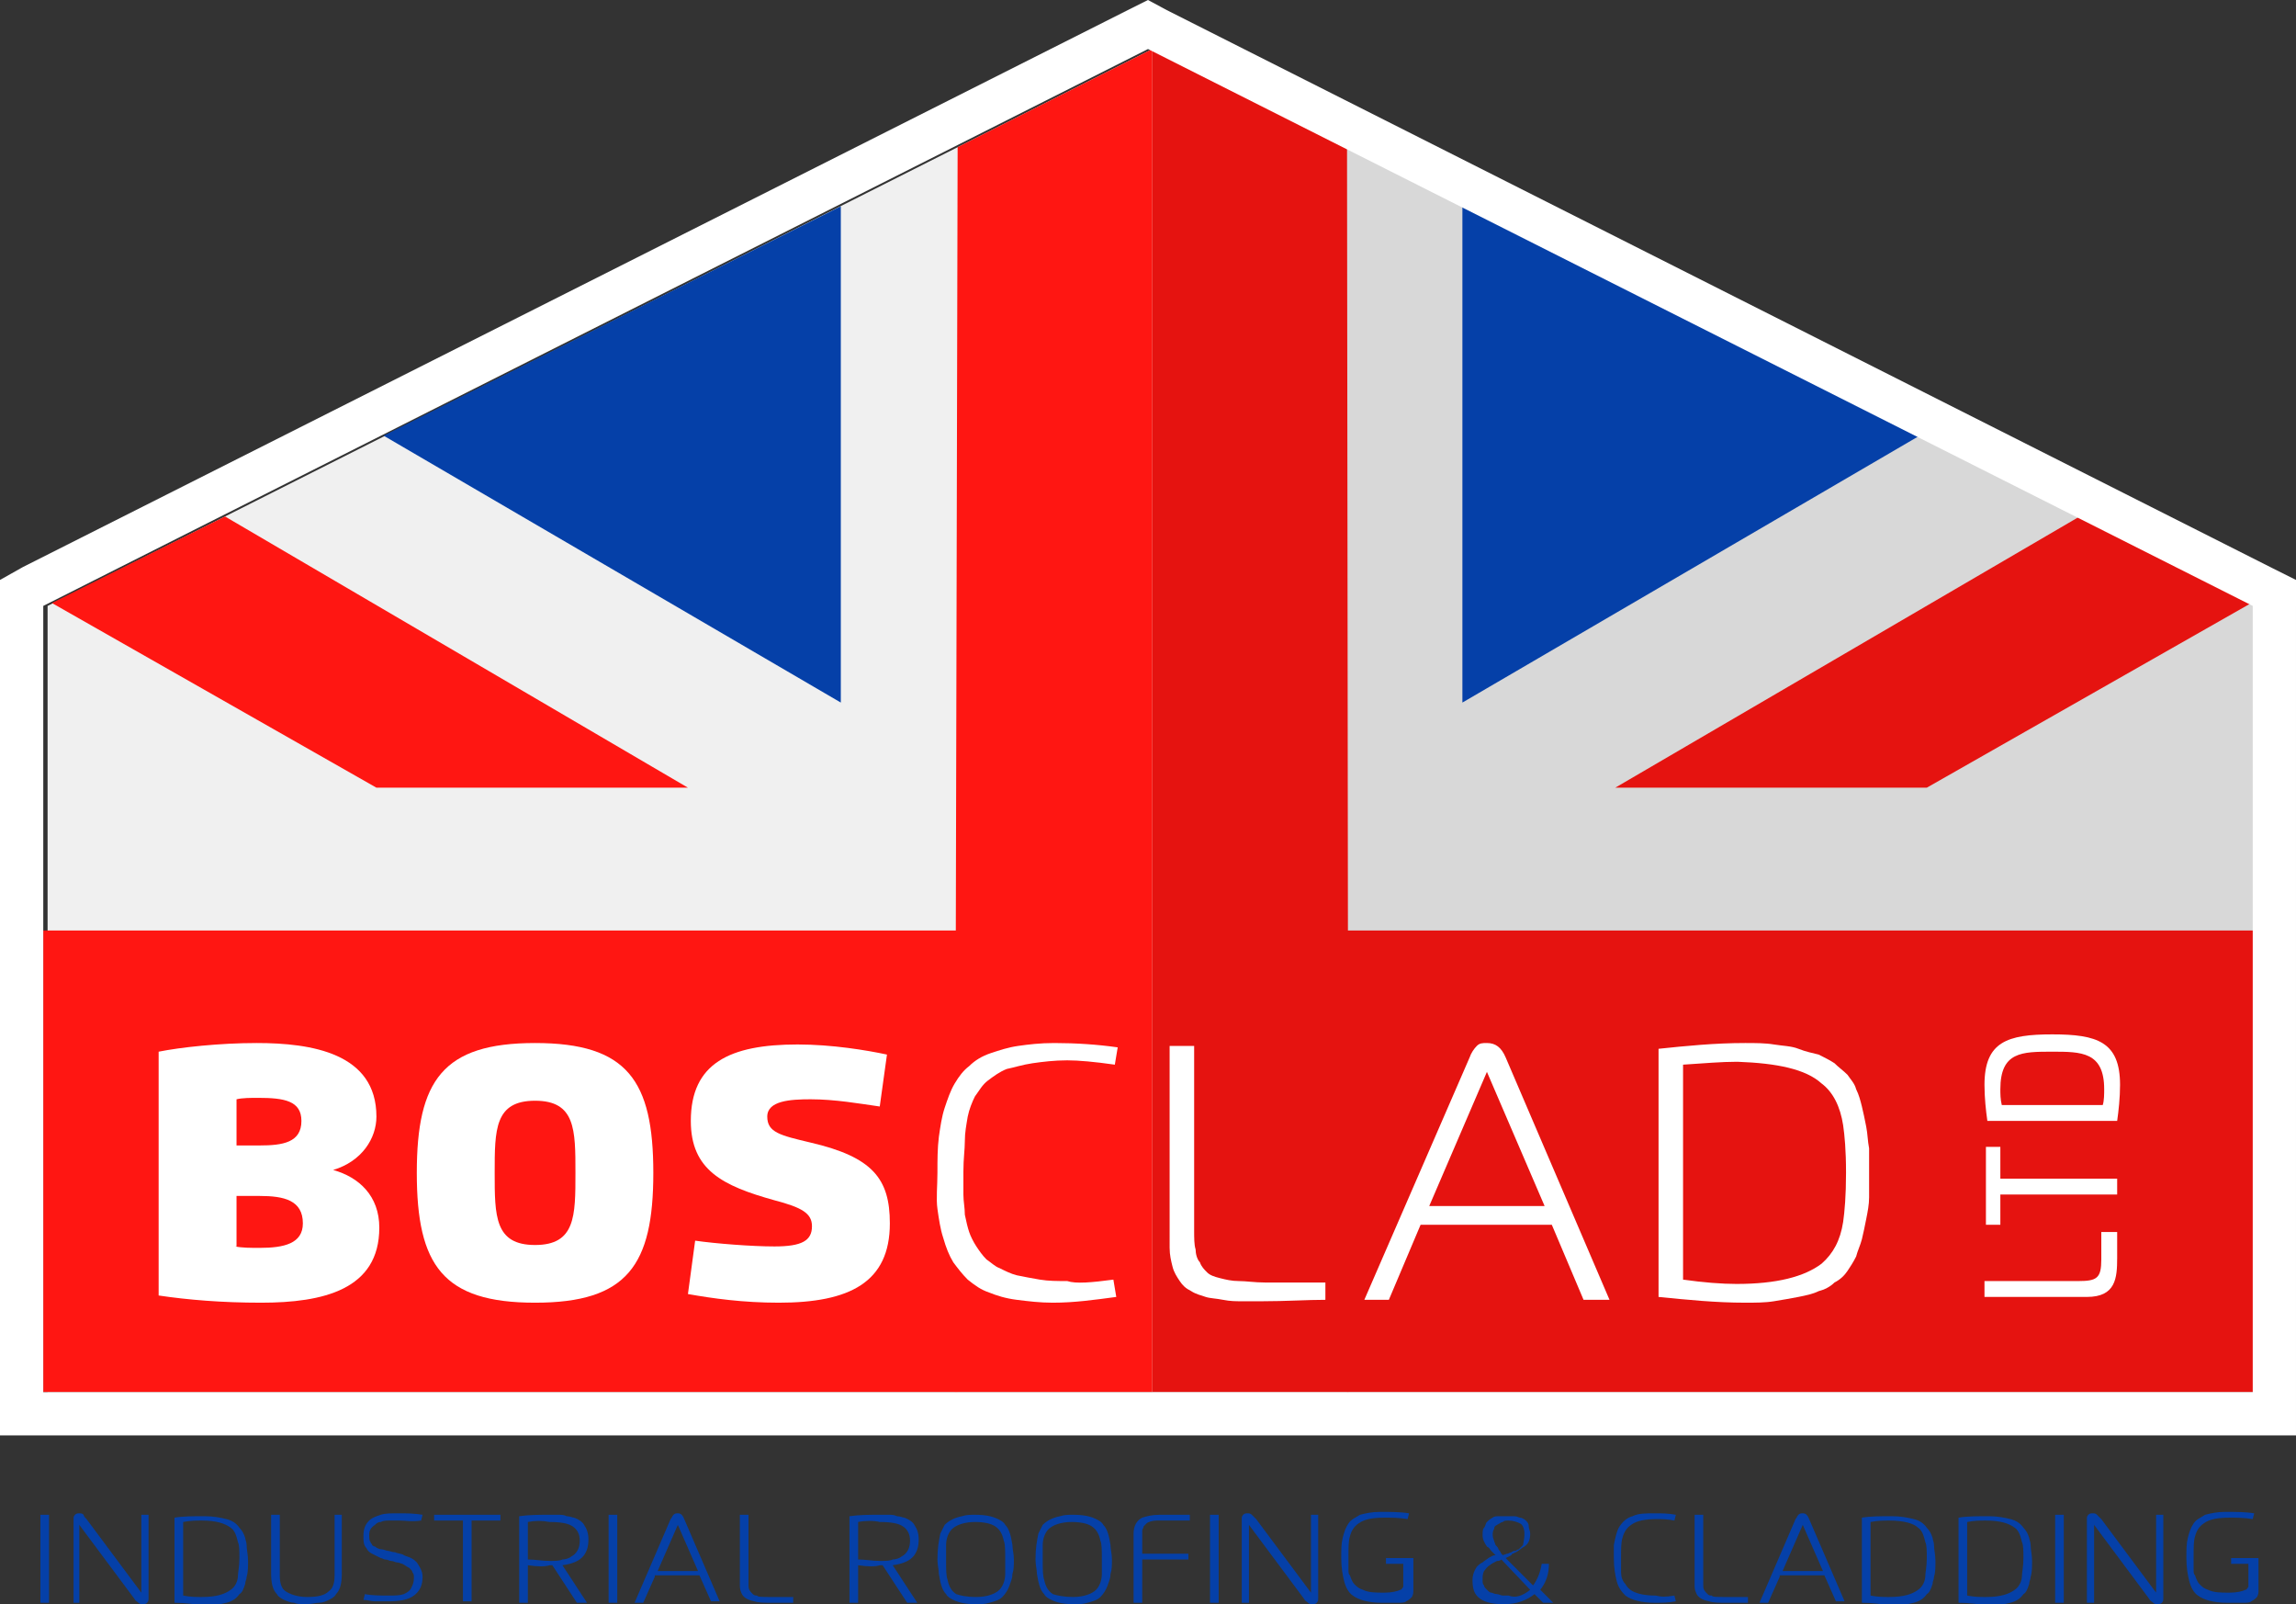 <?xml version="1.0" encoding="utf-8"?>
<!-- Generator: Adobe Illustrator 27.9.0, SVG Export Plug-In . SVG Version: 6.00 Build 0)  -->
<svg version="1.1" xmlns="http://www.w3.org/2000/svg" xmlns:xlink="http://www.w3.org/1999/xlink" x="0px" y="0px"
	 viewBox="0 0 159.2 111.2" style="enable-background:new 0 0 159.2 111.2;" xml:space="preserve">
<rect x="0" y="0" width="159.2" height="111.2" fill="#333333" stroke="none"/>
<style type="text/css">
	.st0{fill:#F0F0F0;}
	.st1{fill:#D8D8D8;}
	.st2{fill-rule:evenodd;clip-rule:evenodd;fill:#FF1612;}
	.st3{fill-rule:evenodd;clip-rule:evenodd;fill:#0540A8;}
	.st4{fill-rule:evenodd;clip-rule:evenodd;fill:#E51310;}
	.st5{fill:none;}
	.st6{fill:#FFFFFF;}
	.st7{fill:#0540A8;}
</style>
<g id="Layer_1">
	<polygon class="st0" points="3.3,42 3.3,96.5 79.9,96.5 156.4,96.5 156.4,42 79.9,3.4 	"/>
	<polygon class="st1" points="79.9,96.5 156.4,96.5 156.4,42 79.9,3.4 	"/>
	<polygon class="st2" points="79.9,3.4 66.4,10.2 66.2,96.5 79.9,96.5 	"/>
	<polygon class="st3" points="58.3,14.3 58.3,48.7 26.6,30.2 	"/>
	<polygon class="st2" points="47.7,54.6 15.6,35.8 3.6,41.8 26.1,54.6 	"/>
	<rect x="3" y="64.5" class="st2" width="63.4" height="32"/>
	<polygon class="st4" points="79.9,3.4 93.4,10.2 93.5,96.5 79.9,96.5 	"/>
	<polygon class="st3" points="101.4,14.3 101.4,48.7 133.1,30.2 	"/>
	<polygon class="st4" points="112,54.6 144.2,35.8 156.1,41.8 133.6,54.6 	"/>
	<rect x="93.4" y="64.5" class="st4" width="63.4" height="32"/>
	<polygon class="st5" points="156.4,96.5 156.4,42 79.9,3.4 3.3,42 3.3,96.5 	"/>
	<polygon class="st5" points="156.2,96.5 156.2,42 79.6,3.4 3,42 3,96.5 	"/>
	<g>
		<g>
			<path class="st6" d="M146.8,85.3c0,0.6,0,1.4,0,1.9c0,1.4-0.1,2.7-2.1,2.7h-7.1v-1.1h6.5c1.3,0,1.6-0.2,1.6-1.5v-1.9H146.8z"/>
			<path class="st6" d="M138.7,79.6v2.1h8.1v1.1h-8.1v2.1h-1v-5.4H138.7z"/>
			<path class="st6" d="M137.8,77.7c-0.1-0.7-0.2-1.6-0.2-2.5c0-3,1.6-3.5,4.7-3.5c3.1,0,4.7,0.5,4.7,3.5c0,0.9-0.1,1.8-0.2,2.5
				H137.8z M138.8,76.6h7c0.1-0.3,0.1-0.8,0.1-1.1c0-2.6-1.6-2.6-3.6-2.6c-2.1,0-3.6,0-3.6,2.6C138.7,75.8,138.7,76.2,138.8,76.6z"
				/>
		</g>
	</g>
	<g>
		<g>
			<path class="st6" d="M26.1,77.4c0,1.5-1,3.1-3,3.7c1.8,0.5,3.2,1.8,3.2,4c0,4.3-3.9,5.2-8.2,5.2c-2.7,0-5.1-0.2-7.1-0.5V72.9
				c1.5-0.3,4.2-0.6,6.8-0.6C21.6,72.3,26.1,73,26.1,77.4z M16.3,86.4c0.5,0.1,1.1,0.1,1.7,0.1c1.7,0,3-0.3,3-1.7
				c0-1.6-1.3-1.9-3-1.9h-1.6V86.4z M16.3,79.4H18c1.6,0,2.9-0.2,2.9-1.7c0-1.4-1.2-1.6-3-1.6c-0.5,0-1.1,0-1.5,0.1V79.4z"/>
			<path class="st6" d="M28.9,81.3c0-6.4,1.8-9,8.2-9s8.2,2.6,8.2,9c0,6.4-1.8,9-8.2,9S28.9,87.7,28.9,81.3z M39.9,81.3
				c0-3,0-5-2.8-5s-2.8,2-2.8,5c0,3,0,5,2.8,5S39.9,84.3,39.9,81.3z"/>
			<path class="st6" d="M56.3,85c0-0.9-0.7-1.3-2.6-1.8c-3.6-1-5.8-2.1-5.8-5.5c0-4,2.7-5.3,7.4-5.3c2.4,0,4.8,0.4,6.2,0.7l-0.5,3.6
				c-1.4-0.2-3.1-0.5-4.8-0.5c-1.4,0-3,0.1-3,1.2c0,1.1,0.9,1.3,3,1.8c4.3,1,5.5,2.5,5.5,5.6c0,4.1-2.8,5.5-7.7,5.5
				c-2.5,0-4.6-0.3-6.3-0.6l0.5-3.7c1.4,0.2,3.9,0.4,5.5,0.4C55.6,86.4,56.3,86,56.3,85z"/>
			<path class="st6" d="M77.2,88.7l0.2,1.2c-1.5,0.2-2.9,0.4-4.4,0.4c-0.9,0-1.7-0.1-2.5-0.2s-1.4-0.3-1.9-0.5
				c-0.6-0.2-1-0.5-1.5-0.9c-0.4-0.4-0.7-0.8-1-1.2c-0.3-0.5-0.5-1-0.7-1.7c-0.2-0.6-0.3-1.3-0.4-2S65,82.2,65,81.3s0-1.7,0.1-2.5
				c0.1-0.7,0.2-1.4,0.4-2c0.2-0.6,0.4-1.2,0.7-1.7s0.6-0.9,1-1.2c0.4-0.4,0.9-0.7,1.5-0.9c0.6-0.2,1.2-0.4,1.9-0.5
				c0.7-0.1,1.5-0.2,2.5-0.2c1.5,0,3,0.1,4.4,0.3l-0.2,1.2c-1.4-0.2-2.5-0.3-3.3-0.3c-0.9,0-1.7,0.1-2.4,0.2s-1.3,0.3-1.8,0.4
				c-0.5,0.2-0.9,0.5-1.3,0.8c-0.4,0.3-0.6,0.7-0.9,1.1c-0.2,0.4-0.4,0.9-0.5,1.4c-0.1,0.6-0.2,1.1-0.2,1.7c0,0.6-0.1,1.2-0.1,2.1
				c0,0.6,0,1.2,0,1.6c0,0.5,0.1,0.9,0.1,1.4c0.1,0.5,0.2,0.9,0.3,1.2c0.1,0.3,0.3,0.7,0.5,1c0.2,0.3,0.4,0.6,0.7,0.9
				c0.3,0.2,0.6,0.5,0.9,0.6c0.4,0.2,0.8,0.4,1.2,0.5c0.5,0.1,1,0.2,1.6,0.3c0.6,0.1,1.2,0.1,1.9,0.1C74.6,89,75.7,88.9,77.2,88.7z"
				/>
			<path class="st6" d="M91.9,88.9v1.2c-1.3,0-2.7,0.1-4.4,0.1c-0.6,0-1.1,0-1.4,0c-0.4,0-0.8,0-1.3-0.1s-0.9-0.1-1.2-0.2
				c-0.3-0.1-0.7-0.2-1-0.4c-0.4-0.2-0.6-0.4-0.8-0.7c-0.2-0.3-0.4-0.6-0.5-1c-0.1-0.4-0.2-0.8-0.2-1.3V72.5h1.7v12.8
				c0,0.5,0,1,0.1,1.3c0,0.3,0.1,0.7,0.3,0.9c0.1,0.3,0.3,0.5,0.5,0.7c0.2,0.2,0.5,0.3,0.9,0.4c0.4,0.1,0.8,0.2,1.3,0.2
				c0.5,0,1.1,0.1,1.8,0.1H91.9z"/>
			<path class="st6" d="M96.3,90.1h-1.7l7.3-16.8c0.1-0.3,0.3-0.6,0.5-0.8c0.2-0.2,0.4-0.2,0.7-0.2c0.6,0,1,0.3,1.3,1l7.2,16.8h-1.8
				l-2.2-5.2h-9.1L96.3,90.1z M99.1,83.6h8l-4-9.3L99.1,83.6z"/>
			<path class="st6" d="M115,89.9V72.7c1.9-0.2,3.9-0.4,6-0.4c0.7,0,1.4,0,2,0.1c0.6,0.1,1.2,0.1,1.7,0.3s1,0.3,1.4,0.4
				c0.4,0.2,0.8,0.4,1.1,0.6c0.3,0.3,0.6,0.5,0.9,0.8c0.2,0.3,0.5,0.6,0.6,1c0.2,0.4,0.3,0.8,0.4,1.2s0.2,0.9,0.3,1.4
				c0.1,0.5,0.1,1,0.2,1.5c0,0.5,0,1.1,0,1.7s0,1.2,0,1.7c0,0.5-0.1,1-0.2,1.5c-0.1,0.5-0.2,1-0.3,1.4s-0.3,0.8-0.4,1.2
				c-0.2,0.4-0.4,0.7-0.6,1c-0.2,0.3-0.5,0.6-0.9,0.8c-0.3,0.3-0.7,0.5-1.1,0.6c-0.4,0.2-0.9,0.3-1.4,0.4c-0.5,0.1-1.1,0.2-1.7,0.3
				c-0.6,0.1-1.3,0.1-2,0.1C119,90.3,117,90.1,115,89.9z M120.4,73.6c-1,0-2.2,0.1-3.7,0.2v14.9c1.4,0.2,2.7,0.3,3.7,0.3
				c2.8,0,4.7-0.5,5.9-1.4c0.8-0.7,1.3-1.6,1.5-2.9c0.1-0.7,0.2-1.8,0.2-3.4s-0.1-2.6-0.2-3.3c-0.2-1.3-0.7-2.3-1.5-2.9
				c-1.1-1-3.1-1.4-5.8-1.5H120.4z"/>
		</g>
	</g>
	<path class="st6" d="M79.6,3.4L156.2,42v54.5L3,96.5V42L79.6,3.4 M79.6,0l-1.4,0.7L1.6,39.3L0,40.2V42v54.5v3h3l153.2,0h3v-3V42
		v-1.8l-1.6-0.8L80.9,0.7L79.6,0L79.6,0z"/>
</g>
<g id="Text">
	<g>
		<g>
			<path class="st7" d="M3.4,111.1H2.8V105h0.6V111.1z"/>
			<path class="st7" d="M6,105.3l3.8,5.1V105h0.5v5.8c0,0.1,0,0.2-0.1,0.3c-0.1,0.1-0.2,0.1-0.3,0.1c-0.1,0-0.2,0-0.3-0.1
				c-0.1-0.1-0.2-0.1-0.3-0.3l-3.8-5.1v5.4H5.1v-5.8c0-0.1,0-0.2,0.1-0.3c0.1-0.1,0.2-0.1,0.3-0.1c0.1,0,0.2,0,0.3,0.1
				C5.8,105.1,5.9,105.2,6,105.3z"/>
			<path class="st7" d="M12.1,111.1v-5.9c0.6-0.1,1.3-0.1,2.1-0.1c0.6,0,1.1,0.1,1.5,0.2s0.7,0.3,0.9,0.6c0.2,0.2,0.3,0.4,0.4,0.7
				c0,0.1,0.1,0.3,0.1,0.5c0,0.3,0.1,0.7,0.1,1.1s0,0.8-0.1,1.1c0,0.2-0.1,0.3-0.1,0.5c-0.1,0.3-0.2,0.6-0.4,0.7
				c-0.2,0.3-0.5,0.5-0.9,0.6s-0.9,0.2-1.5,0.2C13.5,111.2,12.8,111.1,12.1,111.1z M14,105.4L14,105.4c-0.4,0-0.8,0-1.3,0.1v5.1
				c0.5,0.1,0.9,0.1,1.3,0.1c1,0,1.6-0.2,2-0.5c0.3-0.2,0.5-0.6,0.5-1c0-0.2,0.1-0.6,0.1-1.2c0-0.5,0-0.9-0.1-1.1
				c-0.1-0.4-0.2-0.8-0.5-1C15.6,105.6,15,105.4,14,105.4z"/>
			<path class="st7" d="M23.1,105h0.6v4.1c0,0.6-0.1,1.1-0.4,1.4c-0.1,0.2-0.3,0.3-0.5,0.4c-0.2,0.1-0.4,0.2-0.7,0.2
				c-0.2,0-0.5,0.1-0.9,0.1c-0.3,0-0.6,0-0.8-0.1c-0.2,0-0.5-0.1-0.7-0.2c-0.2-0.1-0.4-0.2-0.5-0.4c-0.3-0.3-0.4-0.8-0.4-1.4V105
				h0.6v4.2c0,0.5,0.1,0.9,0.4,1.1c0.3,0.2,0.8,0.4,1.5,0.4c0.7,0,1.2-0.1,1.5-0.4c0.3-0.2,0.4-0.6,0.4-1.1V105z"/>
			<path class="st7" d="M27.7,105.4c-0.3,0-0.5,0-0.7,0c-0.2,0-0.4,0-0.6,0.1c-0.2,0-0.3,0.1-0.4,0.2c-0.3,0.2-0.4,0.4-0.4,0.7
				c0,0.2,0,0.4,0.1,0.5c0,0.1,0.1,0.1,0.1,0.2c0,0,0.1,0.1,0.2,0.1c0.1,0.1,0.3,0.2,0.5,0.2c0.1,0,0.3,0.1,0.4,0.1
				c0.1,0,0.3,0.1,0.5,0.1c0.2,0.1,0.5,0.1,0.6,0.2c0.2,0.1,0.3,0.1,0.5,0.2c0.2,0.1,0.3,0.2,0.4,0.3c0.2,0.3,0.4,0.6,0.4,1
				c0,0.6-0.2,1-0.6,1.3c-0.4,0.3-1,0.4-1.8,0.4c-0.4,0-0.7,0-0.9,0c-0.3,0-0.5-0.1-0.8-0.1l0.1-0.4c0.5,0.1,1.1,0.1,1.6,0.1
				c0.5,0,0.8,0,1.1-0.1c0.2-0.1,0.4-0.2,0.5-0.4c0.1-0.2,0.2-0.4,0.2-0.7c0-0.2,0-0.3-0.1-0.4c0-0.1-0.1-0.2-0.2-0.3
				c-0.2-0.1-0.3-0.2-0.5-0.3c-0.1,0-0.2-0.1-0.4-0.1c-0.1,0-0.2-0.1-0.4-0.1c-0.1,0-0.2-0.1-0.4-0.1c-0.1,0-0.2-0.1-0.3-0.1
				c-0.2-0.1-0.4-0.2-0.6-0.3c-0.2-0.1-0.3-0.2-0.4-0.4c-0.2-0.2-0.2-0.5-0.2-0.8c0-0.5,0.1-0.8,0.4-1.1c0.2-0.2,0.5-0.3,0.8-0.4
				c0.3-0.1,0.7-0.1,1.2-0.1c0.6,0,1.1,0,1.7,0.1l-0.1,0.4C28.6,105.5,28.1,105.4,27.7,105.4z"/>
			<path class="st7" d="M30.2,105h4.5v0.4h-2v5.6h-0.6v-5.6h-2V105z"/>
			<path class="st7" d="M36.6,108.5v2.6H36v-6c0.7-0.1,1.4-0.1,2.1-0.1c0.2,0,0.4,0,0.6,0c0.2,0,0.4,0,0.6,0.1
				c0.2,0,0.4,0.1,0.5,0.1c0.3,0.1,0.6,0.3,0.7,0.5c0.2,0.3,0.3,0.6,0.3,1c0,0.5-0.1,0.8-0.3,1.1c-0.3,0.4-0.8,0.6-1.5,0.7l1.7,2.6
				H40l-1.7-2.6h-0.2C37.8,108.6,37.3,108.6,36.6,108.5z M36.6,105.5v2.6c0.5,0,1,0.1,1.5,0.1c0.4,0,0.7,0,0.9-0.1
				c0.2,0,0.5-0.1,0.6-0.2c0.4-0.2,0.6-0.6,0.6-1.1c0-0.5-0.2-0.8-0.5-1c-0.3-0.2-0.8-0.3-1.6-0.3C37.6,105.4,37.1,105.4,36.6,105.5
				z"/>
			<path class="st7" d="M42.8,111.1h-0.6V105h0.6V111.1z"/>
			<path class="st7" d="M45.4,109.3l-0.8,1.8h-0.6l2.5-5.8c0.1-0.1,0.1-0.2,0.2-0.3s0.2-0.1,0.3-0.1c0.2,0,0.3,0.1,0.4,0.3l2.5,5.8
				h-0.6l-0.8-1.8H45.4z M47,105.7l-1.4,3.2h2.8L47,105.7z"/>
			<path class="st7" d="M53.4,110.7h1.6v0.4c-0.5,0-1,0-1.5,0c-0.5,0-0.9,0-1.2-0.1c-0.5-0.1-0.8-0.3-0.9-0.6
				c-0.1-0.2-0.1-0.4-0.1-0.6V105h0.6v4.4c0,0.2,0,0.3,0,0.5c0,0.3,0.1,0.4,0.3,0.6c0.1,0.1,0.2,0.1,0.3,0.1
				C52.5,110.7,52.9,110.7,53.4,110.7z"/>
			<path class="st7" d="M59.5,108.5v2.6h-0.6v-6c0.7-0.1,1.4-0.1,2.1-0.1c0.2,0,0.4,0,0.6,0c0.2,0,0.4,0,0.6,0.1
				c0.2,0,0.4,0.1,0.5,0.1c0.3,0.1,0.6,0.3,0.7,0.5c0.2,0.3,0.3,0.6,0.3,1c0,0.5-0.1,0.8-0.3,1.1c-0.3,0.4-0.8,0.6-1.5,0.7l1.7,2.6
				h-0.7l-1.7-2.6h-0.2C60.7,108.6,60.2,108.6,59.5,108.5z M59.5,105.5v2.6c0.5,0,1,0.1,1.5,0.1c0.4,0,0.7,0,0.9-0.1
				c0.2,0,0.5-0.1,0.6-0.2c0.4-0.2,0.6-0.6,0.6-1.1c0-0.5-0.2-0.8-0.5-1c-0.3-0.2-0.8-0.3-1.6-0.3C60.6,105.4,60,105.4,59.5,105.5z"
				/>
			<path class="st7" d="M68.6,111.1c-0.3,0.1-0.6,0.1-0.9,0.1c-0.7,0-1.2-0.1-1.6-0.3c-0.2-0.1-0.4-0.2-0.5-0.4
				c-0.3-0.3-0.4-0.8-0.5-1.4c0-0.3-0.1-0.6-0.1-1c0-0.8,0.1-1.3,0.2-1.8c0.1-0.2,0.2-0.4,0.3-0.6c0.3-0.3,0.7-0.5,1.2-0.6
				c0.3-0.1,0.6-0.1,0.9-0.1c0.7,0,1.2,0.1,1.6,0.3c0.2,0.1,0.4,0.2,0.5,0.4c0.3,0.3,0.4,0.8,0.5,1.4c0,0.3,0.1,0.6,0.1,1
				c0,0.4,0,0.7-0.1,1c0,0.3-0.1,0.5-0.2,0.8c-0.1,0.3-0.3,0.6-0.5,0.8S69,111,68.6,111.1z M67.7,110.7c0.7,0,1.3-0.2,1.6-0.5
				c0.2-0.2,0.4-0.6,0.4-1.1c0-0.2,0-0.6,0-1c0-0.6,0-1.1-0.1-1.3c-0.1-0.5-0.3-0.8-0.6-1c-0.3-0.2-0.8-0.3-1.4-0.3
				c-0.7,0-1.3,0.2-1.6,0.5c-0.2,0.2-0.4,0.6-0.4,1.1c0,0.2,0,0.6,0,1.1c0,0.6,0,1,0.1,1.3c0.1,0.5,0.3,0.8,0.6,1
				C66.6,110.6,67,110.7,67.7,110.7z"/>
			<path class="st7" d="M75.4,111.1c-0.3,0.1-0.6,0.1-0.9,0.1c-0.7,0-1.2-0.1-1.6-0.3c-0.2-0.1-0.4-0.2-0.5-0.4
				c-0.3-0.3-0.4-0.8-0.5-1.4c0-0.3-0.1-0.6-0.1-1c0-0.8,0.1-1.3,0.2-1.8c0.1-0.2,0.2-0.4,0.3-0.6c0.3-0.3,0.7-0.5,1.2-0.6
				c0.3-0.1,0.6-0.1,0.9-0.1c0.7,0,1.2,0.1,1.6,0.3c0.2,0.1,0.4,0.2,0.5,0.4c0.3,0.3,0.4,0.8,0.5,1.4c0,0.3,0.1,0.6,0.1,1
				c0,0.4,0,0.7-0.1,1c0,0.3-0.1,0.5-0.2,0.8c-0.1,0.3-0.3,0.6-0.5,0.8S75.8,111,75.4,111.1z M74.4,110.7c0.7,0,1.3-0.2,1.6-0.5
				c0.2-0.2,0.4-0.6,0.4-1.1c0-0.2,0-0.6,0-1c0-0.6,0-1.1-0.1-1.3c-0.1-0.5-0.3-0.8-0.6-1c-0.3-0.2-0.8-0.3-1.4-0.3
				c-0.7,0-1.3,0.2-1.6,0.5c-0.2,0.2-0.4,0.6-0.4,1.1c0,0.2,0,0.6,0,1.1c0,0.6,0,1,0.1,1.3c0.1,0.5,0.3,0.8,0.6,1
				C73.3,110.6,73.8,110.7,74.4,110.7z"/>
			<path class="st7" d="M79.2,108.2v2.9h-0.6v-4.8c0-0.5,0.2-0.9,0.6-1.1c0.3-0.1,0.7-0.2,1.2-0.2c0.1,0,0.3,0,0.4,0
				c0.7,0,1.2,0,1.7,0v0.4h-1.7c-0.2,0-0.4,0-0.6,0c-0.3,0-0.6,0.1-0.7,0.2c-0.1,0.1-0.1,0.1-0.2,0.2c0,0.1-0.1,0.2-0.1,0.3
				c0,0.1,0,0.3,0,0.5v1.1h3.2v0.4H79.2z"/>
			<path class="st7" d="M84.5,111.1h-0.6V105h0.6V111.1z"/>
			<path class="st7" d="M87.1,105.3l3.8,5.1V105h0.5v5.8c0,0.1,0,0.2-0.1,0.3c-0.1,0.1-0.2,0.1-0.3,0.1c-0.1,0-0.2,0-0.3-0.1
				c-0.1-0.1-0.2-0.1-0.3-0.3l-3.8-5.1v5.4h-0.5v-5.8c0-0.1,0-0.2,0.1-0.3c0.1-0.1,0.2-0.1,0.3-0.1c0.1,0,0.2,0,0.3,0.1
				C86.9,105.1,87,105.2,87.1,105.3z"/>
			<path class="st7" d="M97.4,108.4h-1.3V108H98v2.2c0,0.2,0,0.3-0.1,0.5c-0.1,0.1-0.2,0.2-0.4,0.3c-0.1,0.1-0.3,0.1-0.6,0.1
				c-0.1,0-0.2,0-0.3,0c-0.1,0-0.3,0-0.4,0c-0.1,0-0.2,0-0.4,0c-0.9,0-1.6-0.2-2-0.5c-0.3-0.2-0.5-0.6-0.6-1
				c-0.1-0.4-0.2-0.9-0.2-1.6c0-0.6,0-1,0.1-1.4c0.1-0.4,0.2-0.7,0.4-1c0.2-0.3,0.5-0.4,0.8-0.6c0.4-0.1,0.8-0.2,1.4-0.2
				c0.7,0,1.4,0,2,0.1l-0.1,0.4c-0.6-0.1-1.1-0.1-1.6-0.1c-0.8,0-1.4,0.1-1.8,0.4c-0.3,0.2-0.5,0.5-0.6,0.9
				c-0.1,0.3-0.1,0.8-0.1,1.4c0,0.2,0,0.4,0,0.5c0,0.1,0,0.3,0,0.4c0,0.2,0,0.3,0.1,0.4c0.1,0.3,0.2,0.5,0.3,0.6
				c0.2,0.2,0.3,0.3,0.6,0.4c0.4,0.2,0.9,0.2,1.5,0.2c0.5,0,0.9-0.1,1.1-0.2c0.1,0,0.1-0.1,0.2-0.2c0,0,0-0.1,0-0.1
				c0-0.1,0-0.2,0-0.3V108.4z"/>
			<path class="st7" d="M106.8,110.2l0.9,0.9H107l-0.6-0.6c-0.5,0.4-1.2,0.7-2.1,0.7c-0.7,0-1.3-0.1-1.7-0.4
				c-0.4-0.3-0.5-0.7-0.5-1.3c0-0.3,0.1-0.6,0.3-0.9c0.1-0.1,0.2-0.2,0.4-0.3c0.1-0.1,0.3-0.2,0.4-0.3c0.2-0.1,0.3-0.2,0.5-0.2
				c-0.1-0.1-0.2-0.2-0.3-0.3c-0.1-0.1-0.1-0.2-0.3-0.3c-0.2-0.3-0.3-0.5-0.3-0.8c0-0.2,0-0.4,0.1-0.5s0.1-0.3,0.2-0.4
				s0.2-0.2,0.4-0.3c0.1-0.1,0.3-0.1,0.5-0.1c0.2,0,0.3,0,0.5,0c0.2,0,0.3,0,0.5,0s0.3,0.1,0.4,0.1s0.3,0.1,0.4,0.2
				c0.1,0.1,0.2,0.2,0.2,0.4s0.1,0.3,0.1,0.5c0,0.4-0.1,0.7-0.4,0.9c-0.2,0.1-0.4,0.3-0.6,0.4c-0.2,0.1-0.3,0.1-0.3,0.2l-0.4,0.2
				l1.9,1.9c0.3-0.4,0.5-0.9,0.6-1.5l0.5,0C107.4,109.1,107.2,109.7,106.8,110.2z M106.1,110.2l-2-2.1c-0.1,0.1-0.2,0.1-0.3,0.1
				c-0.2,0.1-0.4,0.2-0.5,0.3c-0.2,0.1-0.3,0.3-0.4,0.4c-0.1,0.2-0.1,0.4-0.1,0.6c0,0.2,0,0.3,0.1,0.4c0,0.1,0.1,0.2,0.2,0.3
				s0.2,0.2,0.3,0.2s0.2,0.1,0.4,0.1c0.1,0,0.3,0.1,0.4,0.1c0.1,0,0.3,0,0.4,0C105.1,110.8,105.6,110.6,106.1,110.2z M105.7,106.3
				c0-0.3-0.1-0.6-0.3-0.7c-0.2-0.1-0.5-0.2-0.8-0.2c-0.2,0-0.3,0-0.4,0.1c-0.1,0-0.2,0.1-0.4,0.2s-0.2,0.2-0.2,0.3
				c-0.1,0.1-0.1,0.3-0.1,0.4c0,0.2,0.1,0.4,0.2,0.7c0.1,0.1,0.2,0.2,0.2,0.3c0.1,0.1,0.1,0.1,0.2,0.3l0.1,0.1l0.3-0.1
				c0.1,0,0.2-0.1,0.3-0.1c0.1-0.1,0.2-0.1,0.3-0.1c0,0,0.1-0.1,0.2-0.1c0.1-0.1,0.2-0.2,0.3-0.3
				C105.7,106.6,105.7,106.5,105.7,106.3z"/>
			<path class="st7" d="M116.1,110.6l0.1,0.4c-0.5,0.1-1,0.1-1.5,0.1c-0.9,0-1.6-0.2-2-0.5c-0.3-0.3-0.5-0.6-0.6-1
				c-0.1-0.4-0.2-0.9-0.2-1.6c0-0.3,0-0.6,0-0.9c0.1-0.5,0.2-1,0.4-1.3c0.2-0.3,0.5-0.6,0.9-0.7c0.4-0.2,0.9-0.2,1.5-0.2
				c0.5,0,1,0,1.5,0.1l-0.1,0.4c-0.5-0.1-0.9-0.1-1.2-0.1c-0.8,0-1.4,0.1-1.8,0.4c-0.3,0.2-0.5,0.5-0.6,0.9
				c-0.1,0.3-0.1,0.8-0.1,1.3c0,0.2,0,0.4,0,0.6c0,0.1,0,0.3,0,0.5c0,0.3,0.1,0.6,0.3,0.8c0.1,0.2,0.3,0.4,0.5,0.5
				c0.4,0.2,0.9,0.3,1.6,0.3C115.2,110.7,115.5,110.7,116.1,110.6z"/>
			<path class="st7" d="M119.6,110.7h1.6v0.4c-0.5,0-1,0-1.5,0c-0.5,0-0.9,0-1.2-0.1c-0.5-0.1-0.8-0.3-0.9-0.6
				c-0.1-0.2-0.1-0.4-0.1-0.6V105h0.6v4.4c0,0.2,0,0.3,0,0.5c0,0.3,0.1,0.4,0.3,0.6c0.1,0.1,0.2,0.1,0.3,0.1
				C118.7,110.7,119.1,110.7,119.6,110.7z"/>
			<path class="st7" d="M123.4,109.3l-0.8,1.8h-0.6l2.5-5.8c0.1-0.1,0.1-0.2,0.2-0.3c0.1-0.1,0.2-0.1,0.3-0.1c0.2,0,0.3,0.1,0.4,0.3
				l2.5,5.8h-0.6l-0.8-1.8H123.4z M125,105.7l-1.4,3.2h2.8L125,105.7z"/>
			<path class="st7" d="M129.1,111.1v-5.9c0.6-0.1,1.3-0.1,2.1-0.1c0.6,0,1.1,0.1,1.5,0.2c0.4,0.1,0.7,0.3,0.9,0.6
				c0.2,0.2,0.3,0.4,0.4,0.7c0,0.1,0.1,0.3,0.1,0.5c0,0.3,0.1,0.7,0.1,1.1s0,0.8-0.1,1.1c0,0.2-0.1,0.3-0.1,0.5
				c-0.1,0.3-0.2,0.6-0.4,0.7c-0.2,0.3-0.5,0.5-0.9,0.6c-0.4,0.1-0.9,0.2-1.5,0.2C130.5,111.2,129.8,111.1,129.1,111.1z M131,105.4
				L131,105.4c-0.4,0-0.8,0-1.3,0.1v5.1c0.5,0.1,0.9,0.1,1.3,0.1c1,0,1.6-0.2,2-0.5c0.3-0.2,0.5-0.6,0.5-1c0-0.2,0.1-0.6,0.1-1.2
				c0-0.5,0-0.9-0.1-1.1c-0.1-0.4-0.2-0.8-0.5-1C132.7,105.6,132,105.4,131,105.4z"/>
			<path class="st7" d="M135.8,111.1v-5.9c0.6-0.1,1.3-0.1,2.1-0.1c0.6,0,1.1,0.1,1.5,0.2c0.4,0.1,0.7,0.3,0.9,0.6
				c0.2,0.2,0.3,0.4,0.4,0.7c0,0.1,0.1,0.3,0.1,0.5c0,0.3,0.1,0.7,0.1,1.1s0,0.8-0.1,1.1c0,0.2-0.1,0.3-0.1,0.5
				c-0.1,0.3-0.2,0.6-0.4,0.7c-0.2,0.3-0.5,0.5-0.9,0.6c-0.4,0.1-0.9,0.2-1.5,0.2C137.2,111.2,136.5,111.1,135.8,111.1z
				 M137.7,105.4L137.7,105.4c-0.4,0-0.8,0-1.3,0.1v5.1c0.5,0.1,0.9,0.1,1.3,0.1c1,0,1.6-0.2,2-0.5c0.3-0.2,0.5-0.6,0.5-1
				c0-0.2,0.1-0.6,0.1-1.2c0-0.5,0-0.9-0.1-1.1c-0.1-0.4-0.2-0.8-0.5-1C139.3,105.6,138.7,105.4,137.7,105.4z"/>
			<path class="st7" d="M143.1,111.1h-0.6V105h0.6V111.1z"/>
			<path class="st7" d="M145.7,105.3l3.8,5.1V105h0.5v5.8c0,0.1,0,0.2-0.1,0.3s-0.2,0.1-0.3,0.1c-0.1,0-0.2,0-0.3-0.1
				c-0.1-0.1-0.2-0.1-0.3-0.3l-3.8-5.1v5.4h-0.5v-5.8c0-0.1,0-0.2,0.1-0.3c0.1-0.1,0.2-0.1,0.3-0.1c0.1,0,0.2,0,0.3,0.1
				C145.5,105.1,145.6,105.2,145.7,105.3z"/>
			<path class="st7" d="M156,108.4h-1.3V108h1.9v2.2c0,0.2,0,0.3-0.1,0.5c-0.1,0.1-0.2,0.2-0.4,0.3c-0.1,0.1-0.3,0.1-0.6,0.1
				c-0.1,0-0.2,0-0.3,0c-0.1,0-0.3,0-0.4,0c-0.1,0-0.2,0-0.4,0c-0.9,0-1.6-0.2-2-0.5c-0.3-0.2-0.5-0.6-0.6-1
				c-0.1-0.4-0.2-0.9-0.2-1.6c0-0.6,0-1,0.1-1.4c0.1-0.4,0.2-0.7,0.4-1c0.2-0.3,0.5-0.4,0.8-0.6c0.4-0.1,0.8-0.2,1.4-0.2
				c0.7,0,1.4,0,2,0.1l-0.1,0.4c-0.6-0.1-1.1-0.1-1.6-0.1c-0.8,0-1.4,0.1-1.8,0.4c-0.3,0.2-0.5,0.5-0.6,0.9
				c-0.1,0.3-0.1,0.8-0.1,1.4c0,0.2,0,0.4,0,0.5c0,0.1,0,0.3,0,0.4c0,0.2,0,0.3,0.1,0.4c0.1,0.3,0.2,0.5,0.3,0.6
				c0.2,0.2,0.3,0.3,0.6,0.4c0.4,0.2,0.9,0.2,1.5,0.2c0.5,0,0.9-0.1,1.1-0.2c0.1,0,0.1-0.1,0.2-0.2c0,0,0-0.1,0-0.1
				c0-0.1,0-0.2,0-0.3V108.4z"/>
		</g>
	</g>
</g>
</svg>
